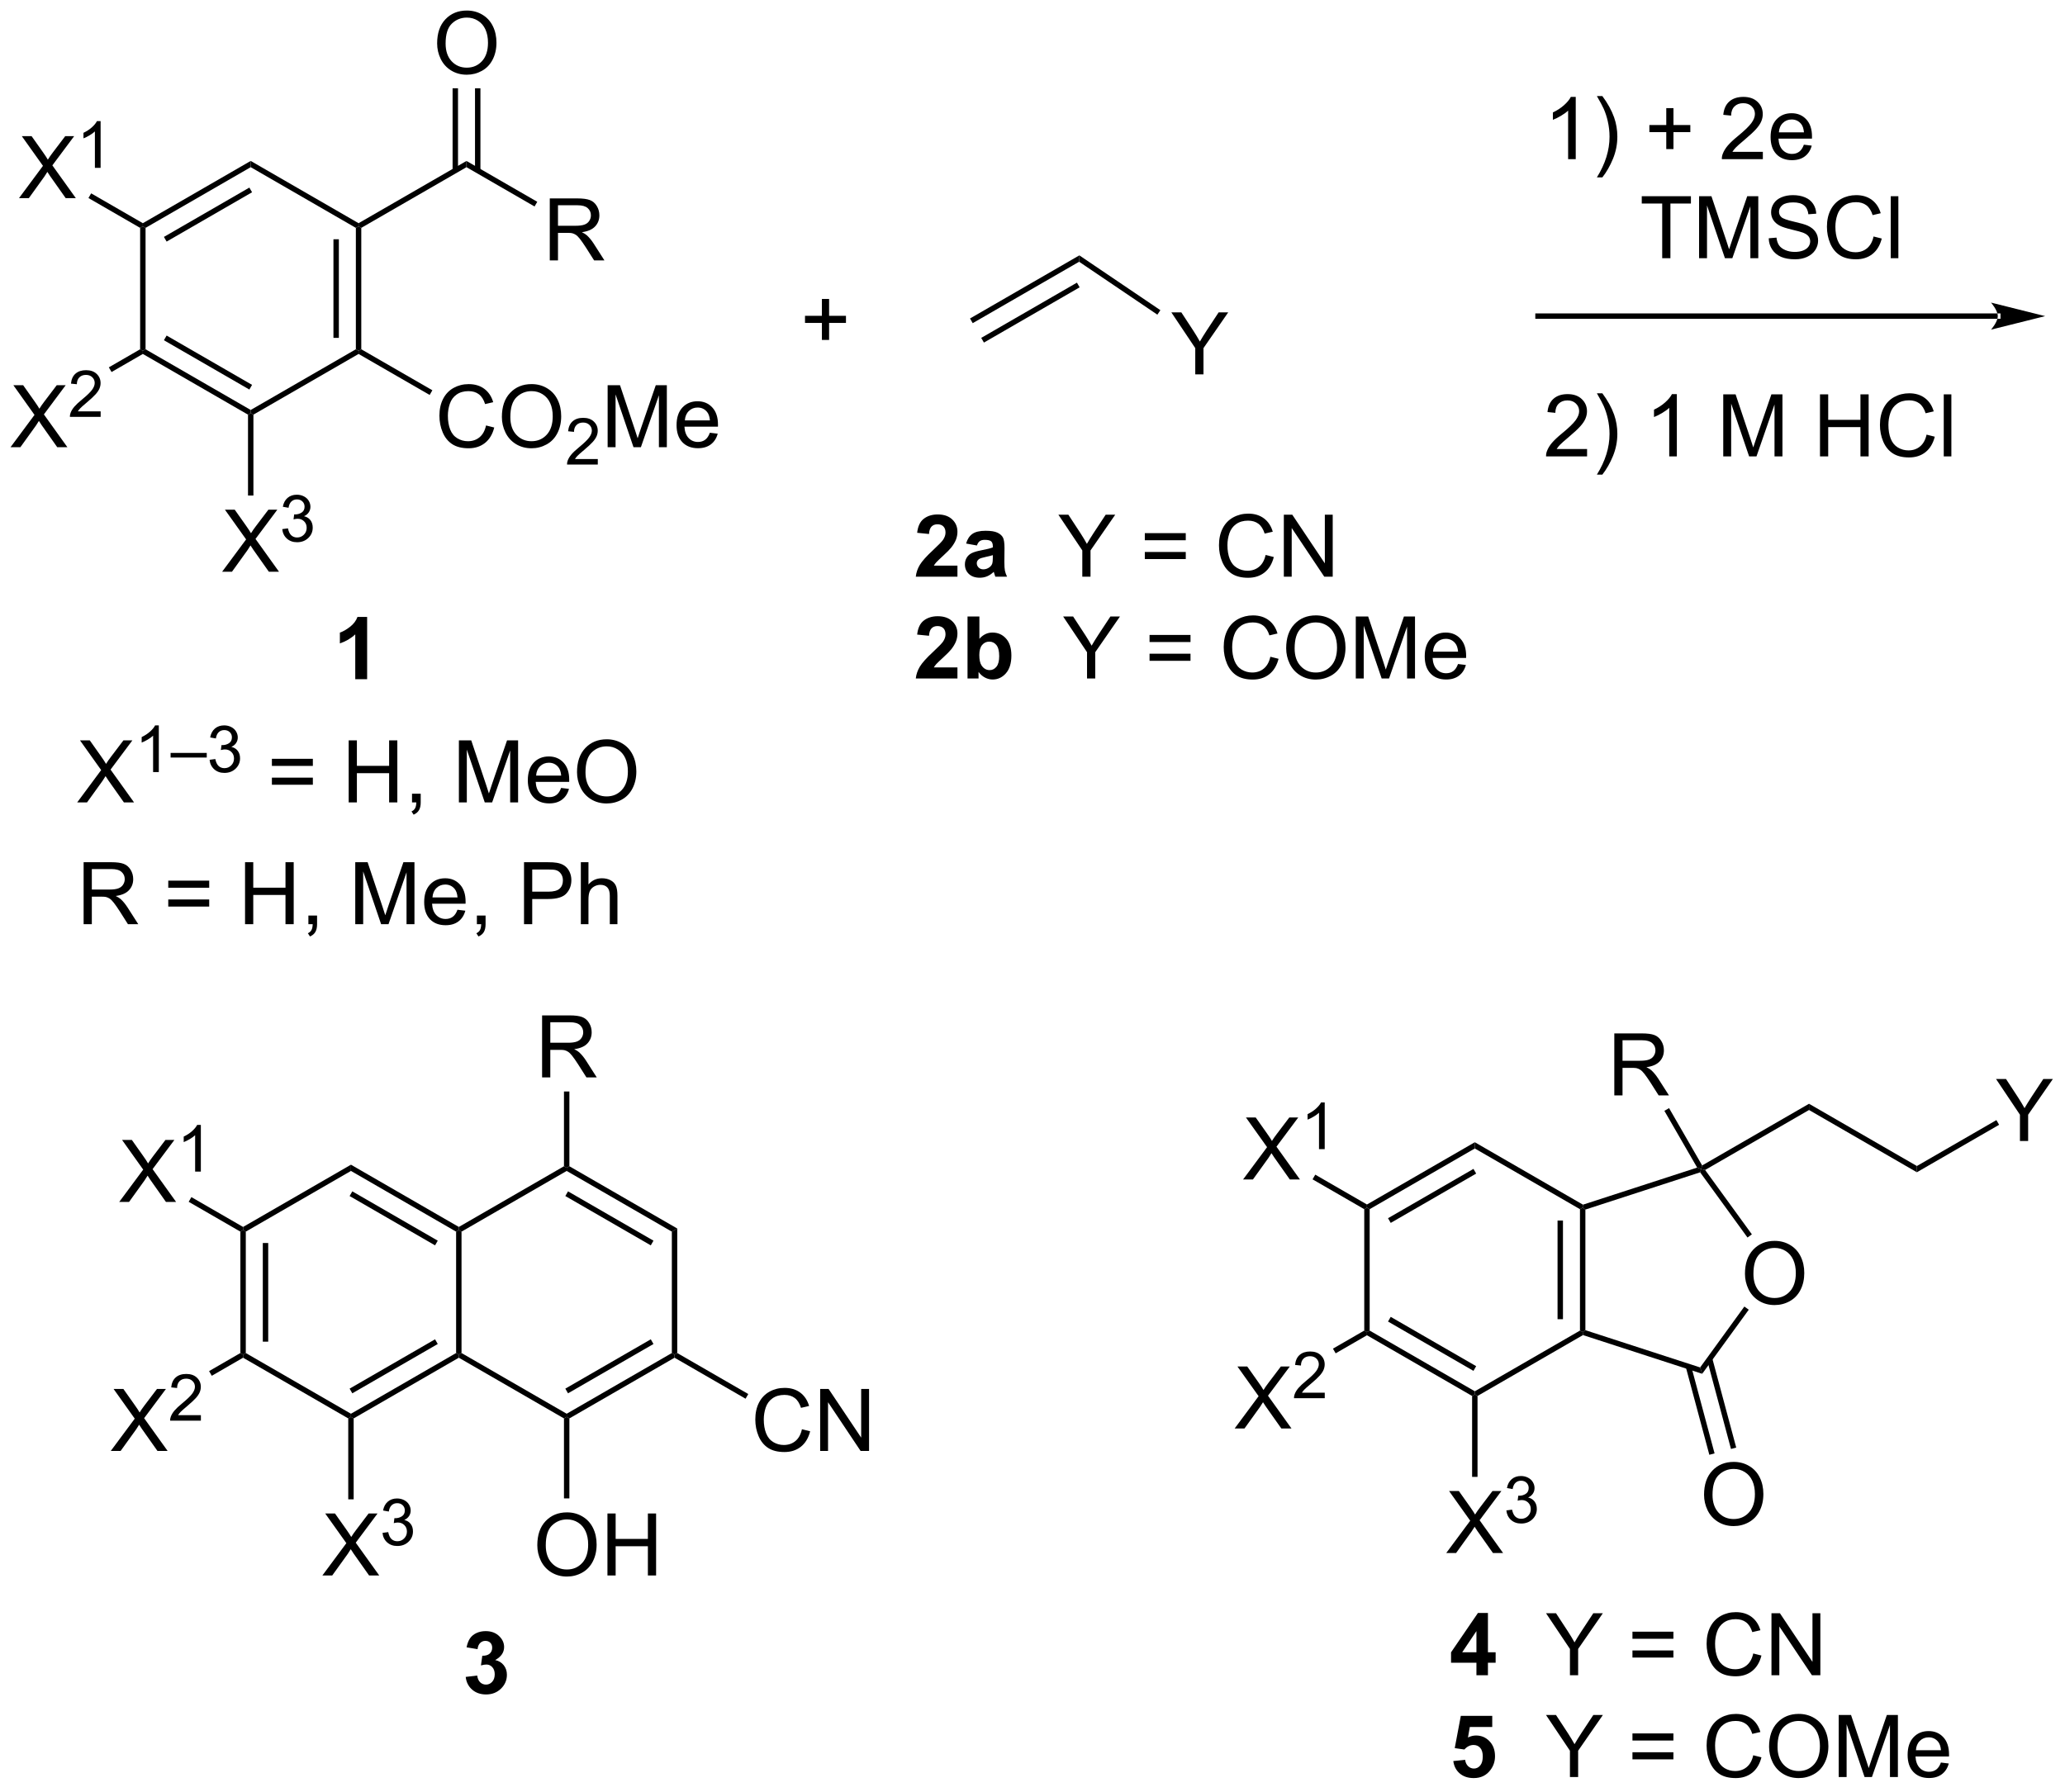 <?xml version="1.0" encoding="UTF-8"?>
<!DOCTYPE svg PUBLIC '-//W3C//DTD SVG 1.0//EN'
          'http://www.w3.org/TR/2001/REC-SVG-20010904/DTD/svg10.dtd'>
<svg stroke-dasharray="none" shape-rendering="auto" xmlns="http://www.w3.org/2000/svg" font-family="'Dialog'" text-rendering="auto" width="523" fill-opacity="1" color-interpolation="auto" color-rendering="auto" preserveAspectRatio="xMidYMid meet" font-size="12px" viewBox="0 0 523 454" fill="black" xmlns:xlink="http://www.w3.org/1999/xlink" stroke="black" image-rendering="auto" stroke-miterlimit="10" stroke-linecap="square" stroke-linejoin="miter" font-style="normal" stroke-width="1" height="454" stroke-dashoffset="0" font-weight="normal" stroke-opacity="1"
><!--Generated by the Batik Graphics2D SVG Generator--><defs id="genericDefs"
  /><g
  ><defs id="defs1"
    ><clipPath clipPathUnits="userSpaceOnUse" id="clipPath1"
      ><path d="M1.074 1.611 L197.043 1.611 L197.043 171.52 L1.074 171.52 L1.074 1.611 Z"
      /></clipPath
      ><clipPath clipPathUnits="userSpaceOnUse" id="clipPath2"
      ><path d="M-0.806 17.562 L-0.806 182.747 L189.714 182.747 L189.714 17.562 Z"
      /></clipPath
    ></defs
    ><g transform="scale(2.667,2.667) translate(-1.074,-1.611) matrix(1.029,0,0,1.029,1.903,-16.453)"
    ><path d="M42.268 33.001 L42.268 32.424 L48.777 36.182 L48.527 36.615 Z" stroke="none" clip-path="url(#clipPath2)"
    /></g
    ><g transform="matrix(2.743,0,0,2.743,2.211,-48.172)"
    ><path d="M49.957 41.613 L49.957 35.886 L52.496 35.886 Q53.262 35.886 53.66 36.04 Q54.059 36.193 54.296 36.584 Q54.535 36.975 54.535 37.449 Q54.535 38.058 54.139 38.477 Q53.746 38.894 52.921 39.006 Q53.223 39.152 53.379 39.292 Q53.71 39.597 54.007 40.053 L55.004 41.613 L54.051 41.613 L53.293 40.42 Q52.96 39.904 52.744 39.631 Q52.53 39.357 52.361 39.248 Q52.192 39.139 52.014 39.097 Q51.887 39.068 51.593 39.068 L50.715 39.068 L50.715 41.613 L49.957 41.613 ZM50.715 38.412 L52.343 38.412 Q52.864 38.412 53.155 38.305 Q53.449 38.199 53.6 37.962 Q53.754 37.725 53.754 37.449 Q53.754 37.042 53.457 36.782 Q53.163 36.519 52.528 36.519 L50.715 36.519 L50.715 38.412 Z" stroke="none" clip-path="url(#clipPath2)"
    /></g
    ><g transform="matrix(2.743,0,0,2.743,2.211,-48.172)"
    ><path d="M43.553 33.31 L43.553 25.715 L43.053 25.715 L43.053 33.31 ZM41.483 33.31 L41.483 25.715 L40.983 25.715 L40.983 33.31 Z" stroke="none" clip-path="url(#clipPath2)"
    /></g
    ><g transform="matrix(2.743,0,0,2.743,2.211,-48.172)"
    ><path d="M39.556 21.573 Q39.556 20.146 40.322 19.342 Q41.088 18.535 42.298 18.535 Q43.09 18.535 43.726 18.915 Q44.364 19.292 44.697 19.969 Q45.033 20.646 45.033 21.506 Q45.033 22.378 44.681 23.066 Q44.33 23.753 43.684 24.107 Q43.041 24.462 42.293 24.462 Q41.486 24.462 40.848 24.071 Q40.213 23.678 39.884 23.003 Q39.556 22.326 39.556 21.573 ZM40.338 21.584 Q40.338 22.62 40.892 23.217 Q41.45 23.811 42.291 23.811 Q43.145 23.811 43.697 23.209 Q44.252 22.607 44.252 21.503 Q44.252 20.803 44.015 20.282 Q43.778 19.761 43.322 19.475 Q42.869 19.186 42.301 19.186 Q41.496 19.186 40.916 19.74 Q40.338 20.292 40.338 21.584 Z" stroke="none" clip-path="url(#clipPath2)"
    /></g
    ><g transform="matrix(2.743,0,0,2.743,2.211,-48.172)"
    ><path d="M32.552 38.607 L32.302 38.463 L32.302 38.174 L42.268 32.424 L42.268 33.001 Z" stroke="none" clip-path="url(#clipPath2)"
    /></g
    ><g transform="matrix(2.743,0,0,2.743,2.211,-48.172)"
    ><path d="M32.302 50.251 L32.302 49.963 L32.552 49.818 L39.116 53.605 L38.866 54.038 Z" stroke="none" clip-path="url(#clipPath2)"
    /></g
    ><g transform="matrix(2.743,0,0,2.743,2.211,-48.172)"
    ><path d="M44.071 56.855 L44.829 57.045 Q44.592 57.98 43.972 58.472 Q43.353 58.962 42.459 58.962 Q41.532 58.962 40.952 58.584 Q40.373 58.206 40.069 57.493 Q39.767 56.777 39.767 55.956 Q39.767 55.06 40.108 54.397 Q40.452 53.73 41.082 53.383 Q41.712 53.037 42.47 53.037 Q43.329 53.037 43.915 53.475 Q44.501 53.912 44.733 54.706 L43.986 54.881 Q43.788 54.256 43.407 53.972 Q43.03 53.685 42.454 53.685 Q41.795 53.685 41.35 54.003 Q40.907 54.318 40.728 54.852 Q40.548 55.386 40.548 55.951 Q40.548 56.683 40.761 57.227 Q40.975 57.772 41.423 58.042 Q41.873 58.31 42.397 58.31 Q43.032 58.31 43.472 57.943 Q43.915 57.576 44.071 56.855 ZM45.534 56.074 Q45.534 54.647 46.299 53.842 Q47.065 53.035 48.276 53.035 Q49.068 53.035 49.703 53.415 Q50.341 53.792 50.674 54.469 Q51.01 55.147 51.01 56.006 Q51.01 56.878 50.659 57.566 Q50.307 58.253 49.661 58.607 Q49.018 58.962 48.271 58.962 Q47.463 58.962 46.825 58.571 Q46.19 58.178 45.862 57.503 Q45.534 56.826 45.534 56.074 ZM46.315 56.084 Q46.315 57.12 46.87 57.717 Q47.427 58.31 48.268 58.31 Q49.122 58.31 49.674 57.709 Q50.229 57.107 50.229 56.003 Q50.229 55.303 49.992 54.782 Q49.755 54.261 49.299 53.975 Q48.846 53.685 48.279 53.685 Q47.474 53.685 46.893 54.24 Q46.315 54.792 46.315 56.084 Z" stroke="none" clip-path="url(#clipPath2)"
    /></g
    ><g transform="matrix(2.743,0,0,2.743,2.211,-48.172)"
    ><path d="M54.39 59.955 L54.39 60.463 L51.55 60.463 Q51.544 60.271 51.612 60.095 Q51.72 59.806 51.958 59.525 Q52.198 59.244 52.65 58.875 Q53.349 58.3 53.595 57.965 Q53.841 57.629 53.841 57.33 Q53.841 57.017 53.616 56.802 Q53.394 56.586 53.032 56.586 Q52.651 56.586 52.423 56.814 Q52.194 57.043 52.193 57.447 L51.65 57.392 Q51.706 56.785 52.069 56.468 Q52.433 56.15 53.044 56.15 Q53.663 56.15 54.023 56.494 Q54.384 56.836 54.384 57.342 Q54.384 57.599 54.279 57.849 Q54.173 58.097 53.927 58.373 Q53.683 58.648 53.114 59.129 Q52.64 59.527 52.505 59.67 Q52.37 59.812 52.282 59.955 L54.39 59.955 Z" stroke="none" clip-path="url(#clipPath2)"
    /></g
    ><g transform="matrix(2.743,0,0,2.743,2.211,-48.172)"
    ><path d="M55.299 58.863 L55.299 53.136 L56.44 53.136 L57.796 57.191 Q57.984 57.756 58.07 58.037 Q58.166 57.725 58.374 57.12 L59.744 53.136 L60.765 53.136 L60.765 58.863 L60.033 58.863 L60.033 54.068 L58.369 58.863 L57.687 58.863 L56.031 53.988 L56.031 58.863 L55.299 58.863 ZM64.737 57.527 L65.463 57.615 Q65.291 58.253 64.825 58.605 Q64.362 58.956 63.64 58.956 Q62.729 58.956 62.195 58.397 Q61.663 57.834 61.663 56.824 Q61.663 55.777 62.203 55.199 Q62.742 54.62 63.601 54.62 Q64.432 54.62 64.958 55.188 Q65.487 55.753 65.487 56.779 Q65.487 56.842 65.484 56.967 L62.39 56.967 Q62.429 57.652 62.776 58.016 Q63.124 58.378 63.643 58.378 Q64.031 58.378 64.304 58.175 Q64.578 57.972 64.737 57.527 ZM62.429 56.389 L64.744 56.389 Q64.697 55.865 64.479 55.605 Q64.143 55.199 63.609 55.199 Q63.124 55.199 62.794 55.524 Q62.463 55.847 62.429 56.389 Z" stroke="none" clip-path="url(#clipPath2)"
    /></g
    ><g transform="matrix(2.743,0,0,2.743,2.211,-48.172)"
    ><path d="M32.052 49.818 L32.302 49.963 L32.302 50.251 L22.593 55.857 L22.343 55.713 L22.343 55.424 Z" stroke="none" clip-path="url(#clipPath2)"
    /></g
    ><g transform="matrix(2.743,0,0,2.743,2.211,-48.172)"
    ><path d="M32.052 38.607 L32.302 38.463 L32.552 38.607 L32.552 49.818 L32.302 49.963 L32.052 49.818 ZM29.982 39.658 L29.982 48.767 L30.482 48.767 L30.482 39.658 Z" stroke="none" clip-path="url(#clipPath2)"
    /></g
    ><g transform="matrix(2.743,0,0,2.743,2.211,-48.172)"
    ><path d="M22.343 33.001 L22.343 32.424 L32.302 38.174 L32.302 38.463 L32.052 38.607 Z" stroke="none" clip-path="url(#clipPath2)"
    /></g
    ><g transform="matrix(2.743,0,0,2.743,2.211,-48.172)"
    ><path d="M12.634 38.607 L12.384 38.463 L12.384 38.174 L22.343 32.424 L22.343 33.001 ZM14.579 39.874 L22.468 35.319 L22.218 34.886 L14.329 39.441 Z" stroke="none" clip-path="url(#clipPath2)"
    /></g
    ><g transform="matrix(2.743,0,0,2.743,2.211,-48.172)"
    ><path d="M12.634 49.818 L12.384 49.963 L12.134 49.818 L12.134 38.607 L12.384 38.463 L12.634 38.607 Z" stroke="none" clip-path="url(#clipPath2)"
    /></g
    ><g transform="matrix(2.743,0,0,2.743,2.211,-48.172)"
    ><path d="M22.343 55.424 L22.343 55.713 L22.093 55.857 L12.384 50.251 L12.384 49.963 L12.634 49.818 ZM22.468 53.106 L14.579 48.551 L14.329 48.984 L22.218 53.539 Z" stroke="none" clip-path="url(#clipPath2)"
    /></g
    ><g transform="matrix(2.743,0,0,2.743,2.211,-48.172)"
    ><path d="M75.083 48.956 L75.083 47.385 L73.523 47.385 L73.523 46.729 L75.083 46.729 L75.083 45.172 L75.747 45.172 L75.747 46.729 L77.304 46.729 L77.304 47.385 L75.747 47.385 L75.747 48.956 L75.083 48.956 Z" stroke="none" clip-path="url(#clipPath2)"
    /></g
    ><g transform="matrix(2.743,0,0,2.743,2.211,-48.172)"
    ><path d="M89.008 47.407 L88.758 46.974 L98.853 41.146 L98.832 41.736 ZM90.043 49.2 L98.88 44.098 L98.63 43.665 L89.793 48.767 Z" stroke="none" clip-path="url(#clipPath2)"
    /></g
    ><g transform="matrix(2.743,0,0,2.743,2.211,-48.172)"
    ><path d="M109.556 52.138 L109.556 49.711 L107.348 46.411 L108.27 46.411 L109.4 48.138 Q109.713 48.622 109.981 49.106 Q110.239 48.656 110.606 48.093 L111.715 46.411 L112.598 46.411 L110.314 49.711 L110.314 52.138 L109.556 52.138 Z" stroke="none" clip-path="url(#clipPath2)"
    /></g
    ><g transform="matrix(2.743,0,0,2.743,2.211,-48.172)"
    ><path d="M98.832 41.736 L98.853 41.146 L106.336 46.208 L106.056 46.622 Z" stroke="none" clip-path="url(#clipPath2)"
    /></g
    ><g transform="matrix(2.743,0,0,2.743,2.211,-48.172)"
    ><path d="M144.686 32.26 L143.983 32.26 L143.983 27.778 Q143.727 28.02 143.316 28.262 Q142.905 28.505 142.576 28.627 L142.576 27.947 Q143.165 27.669 143.605 27.276 Q144.048 26.88 144.233 26.51 L144.686 26.51 L144.686 32.26 ZM147.143 33.945 L146.638 33.945 Q147.807 32.067 147.807 30.19 Q147.807 29.455 147.638 28.731 Q147.505 28.145 147.268 27.606 Q147.114 27.255 146.638 26.434 L147.143 26.434 Q147.877 27.416 148.229 28.403 Q148.528 29.255 148.528 30.184 Q148.528 31.239 148.125 32.226 Q147.721 33.21 147.143 33.945 ZM153.045 31.333 L153.045 29.762 L151.485 29.762 L151.485 29.106 L153.045 29.106 L153.045 27.549 L153.709 27.549 L153.709 29.106 L155.267 29.106 L155.267 29.762 L153.709 29.762 L153.709 31.333 L153.045 31.333 ZM161.963 31.583 L161.963 32.26 L158.177 32.26 Q158.169 32.005 158.26 31.77 Q158.403 31.385 158.721 31.01 Q159.041 30.635 159.643 30.143 Q160.575 29.377 160.903 28.929 Q161.231 28.481 161.231 28.083 Q161.231 27.666 160.932 27.38 Q160.635 27.091 160.153 27.091 Q159.645 27.091 159.341 27.395 Q159.036 27.7 159.033 28.239 L158.31 28.166 Q158.385 27.356 158.869 26.934 Q159.354 26.51 160.169 26.51 Q160.994 26.51 161.474 26.968 Q161.955 27.424 161.955 28.098 Q161.955 28.442 161.815 28.776 Q161.674 29.106 161.346 29.473 Q161.02 29.841 160.263 30.481 Q159.63 31.012 159.45 31.203 Q159.27 31.393 159.153 31.583 L161.963 31.583 ZM165.751 30.924 L166.477 31.012 Q166.306 31.651 165.839 32.002 Q165.376 32.354 164.655 32.354 Q163.743 32.354 163.209 31.794 Q162.678 31.231 162.678 30.221 Q162.678 29.174 163.217 28.596 Q163.756 28.018 164.615 28.018 Q165.446 28.018 165.972 28.585 Q166.501 29.151 166.501 30.177 Q166.501 30.239 166.498 30.364 L163.405 30.364 Q163.444 31.049 163.79 31.413 Q164.139 31.776 164.657 31.776 Q165.045 31.776 165.319 31.572 Q165.592 31.369 165.751 30.924 ZM163.444 29.786 L165.759 29.786 Q165.712 29.262 165.493 29.002 Q165.157 28.596 164.623 28.596 Q164.139 28.596 163.808 28.921 Q163.477 29.244 163.444 29.786 Z" stroke="none" clip-path="url(#clipPath2)"
    /></g
    ><g transform="matrix(2.743,0,0,2.743,2.211,-48.172)"
    ><path d="M152.67 41.41 L152.67 36.358 L150.782 36.358 L150.782 35.683 L155.321 35.683 L155.321 36.358 L153.428 36.358 L153.428 41.41 L152.67 41.41 ZM156.075 41.41 L156.075 35.683 L157.216 35.683 L158.572 39.738 Q158.76 40.303 158.846 40.584 Q158.942 40.272 159.151 39.668 L160.52 35.683 L161.541 35.683 L161.541 41.41 L160.81 41.41 L160.81 36.616 L159.145 41.41 L158.463 41.41 L156.807 36.535 L156.807 41.41 L156.075 41.41 ZM162.505 39.569 L163.221 39.506 Q163.27 39.936 163.455 40.212 Q163.643 40.488 164.033 40.657 Q164.424 40.827 164.911 40.827 Q165.346 40.827 165.677 40.699 Q166.01 40.569 166.171 40.345 Q166.333 40.121 166.333 39.855 Q166.333 39.584 166.177 39.384 Q166.02 39.183 165.661 39.045 Q165.432 38.957 164.643 38.767 Q163.854 38.577 163.536 38.41 Q163.127 38.194 162.924 37.876 Q162.724 37.558 162.724 37.163 Q162.724 36.73 162.968 36.353 Q163.216 35.975 163.687 35.78 Q164.161 35.584 164.739 35.584 Q165.377 35.584 165.862 35.79 Q166.349 35.996 166.609 36.394 Q166.872 36.793 166.893 37.295 L166.166 37.35 Q166.106 36.808 165.768 36.532 Q165.432 36.254 164.77 36.254 Q164.083 36.254 163.768 36.506 Q163.455 36.756 163.455 37.113 Q163.455 37.42 163.677 37.621 Q163.895 37.819 164.82 38.03 Q165.744 38.238 166.088 38.394 Q166.588 38.623 166.825 38.978 Q167.065 39.332 167.065 39.793 Q167.065 40.248 166.802 40.655 Q166.541 41.058 166.049 41.285 Q165.56 41.509 164.947 41.509 Q164.169 41.509 163.643 41.282 Q163.119 41.053 162.82 40.6 Q162.52 40.144 162.505 39.569 ZM172.185 39.402 L172.942 39.592 Q172.705 40.527 172.085 41.019 Q171.466 41.509 170.572 41.509 Q169.645 41.509 169.065 41.131 Q168.487 40.754 168.182 40.04 Q167.88 39.324 167.88 38.504 Q167.88 37.608 168.221 36.944 Q168.565 36.277 169.195 35.931 Q169.825 35.584 170.583 35.584 Q171.442 35.584 172.028 36.022 Q172.614 36.459 172.846 37.254 L172.099 37.428 Q171.901 36.803 171.52 36.519 Q171.143 36.233 170.567 36.233 Q169.908 36.233 169.463 36.55 Q169.02 36.866 168.841 37.4 Q168.661 37.933 168.661 38.498 Q168.661 39.23 168.875 39.775 Q169.088 40.319 169.536 40.59 Q169.987 40.858 170.51 40.858 Q171.145 40.858 171.585 40.491 Q172.028 40.123 172.185 39.402 ZM173.772 41.41 L173.772 35.683 L174.475 35.683 L174.475 41.41 L173.772 41.41 Z" stroke="none" clip-path="url(#clipPath2)"
    /></g
    ><g transform="matrix(2.743,0,0,2.743,2.211,-48.172)"
    ><path d="M145.733 59.033 L145.733 59.71 L141.946 59.71 Q141.938 59.455 142.03 59.22 Q142.173 58.835 142.49 58.46 Q142.811 58.085 143.412 57.593 Q144.345 56.827 144.673 56.379 Q145.001 55.931 145.001 55.533 Q145.001 55.116 144.701 54.83 Q144.405 54.541 143.923 54.541 Q143.415 54.541 143.11 54.845 Q142.806 55.15 142.803 55.689 L142.079 55.616 Q142.155 54.806 142.639 54.384 Q143.123 53.96 143.938 53.96 Q144.764 53.96 145.243 54.418 Q145.725 54.874 145.725 55.548 Q145.725 55.892 145.584 56.225 Q145.444 56.556 145.115 56.923 Q144.79 57.291 144.032 57.931 Q143.399 58.462 143.22 58.653 Q143.04 58.843 142.923 59.033 L145.733 59.033 ZM147.143 61.395 L146.638 61.395 Q147.807 59.517 147.807 57.64 Q147.807 56.905 147.638 56.181 Q147.505 55.595 147.268 55.056 Q147.114 54.705 146.638 53.884 L147.143 53.884 Q147.877 54.866 148.229 55.853 Q148.528 56.705 148.528 57.634 Q148.528 58.689 148.125 59.676 Q147.721 60.66 147.143 61.395 ZM154.022 59.71 L153.319 59.71 L153.319 55.228 Q153.063 55.47 152.652 55.712 Q152.24 55.955 151.912 56.077 L151.912 55.397 Q152.501 55.119 152.941 54.725 Q153.384 54.33 153.569 53.96 L154.022 53.96 L154.022 59.71 ZM158.306 59.71 L158.306 53.983 L159.446 53.983 L160.803 58.038 Q160.99 58.603 161.076 58.884 Q161.173 58.572 161.381 57.968 L162.751 53.983 L163.772 53.983 L163.772 59.71 L163.04 59.71 L163.04 54.916 L161.376 59.71 L160.694 59.71 L159.037 54.835 L159.037 59.71 L158.306 59.71 ZM167.239 59.71 L167.239 53.983 L167.997 53.983 L167.997 56.335 L170.974 56.335 L170.974 53.983 L171.731 53.983 L171.731 59.71 L170.974 59.71 L170.974 57.009 L167.997 57.009 L167.997 59.71 L167.239 59.71 ZM177.079 57.702 L177.837 57.892 Q177.6 58.827 176.98 59.319 Q176.36 59.809 175.467 59.809 Q174.54 59.809 173.959 59.431 Q173.381 59.054 173.076 58.34 Q172.774 57.624 172.774 56.804 Q172.774 55.908 173.115 55.244 Q173.459 54.577 174.089 54.231 Q174.72 53.884 175.477 53.884 Q176.337 53.884 176.923 54.322 Q177.509 54.759 177.74 55.554 L176.993 55.728 Q176.795 55.103 176.415 54.819 Q176.037 54.533 175.462 54.533 Q174.803 54.533 174.358 54.85 Q173.915 55.166 173.735 55.7 Q173.556 56.233 173.556 56.798 Q173.556 57.53 173.769 58.075 Q173.983 58.619 174.431 58.89 Q174.881 59.158 175.405 59.158 Q176.04 59.158 176.48 58.791 Q176.923 58.423 177.079 57.702 ZM178.666 59.71 L178.666 53.983 L179.369 53.983 L179.369 59.71 L178.666 59.71 Z" stroke="none" clip-path="url(#clipPath2)"
    /></g
    ><g transform="matrix(2.743,0,0,2.743,2.211,-48.172)"
    ><path d="M183.655 47.007 L183.655 47.007 L141.203 47.007 L140.953 47.007 L140.953 46.507 L141.203 46.507 L183.655 46.507 L183.905 46.507 L183.905 47.007 ZM188.03 46.757 L183.03 45.507 C183.03 45.507 183.655 46.21 183.655 46.757 C183.655 47.304 183.03 48.007 183.03 48.007 Z" stroke="none" clip-path="url(#clipPath2)"
    /></g
    ><g transform="matrix(2.743,0,0,2.743,2.211,-48.172)"
    ><path d="M0.947 35.863 L3.161 32.878 L1.208 30.136 L2.111 30.136 L3.151 31.605 Q3.473 32.06 3.611 32.308 Q3.801 31.995 4.064 31.654 L5.216 30.136 L6.041 30.136 L4.028 32.834 L6.197 35.863 L5.26 35.863 L3.817 33.818 Q3.697 33.644 3.567 33.435 Q3.377 33.748 3.294 33.865 L1.856 35.863 L0.947 35.863 Z" stroke="none" clip-path="url(#clipPath2)"
    /></g
    ><g transform="matrix(2.743,0,0,2.743,2.211,-48.172)"
    ><path d="M8.483 33.063 L7.956 33.063 L7.956 29.701 Q7.764 29.883 7.456 30.065 Q7.147 30.246 6.901 30.338 L6.901 29.828 Q7.343 29.619 7.673 29.324 Q8.005 29.027 8.143 28.75 L8.483 28.75 L8.483 33.063 Z" stroke="none" clip-path="url(#clipPath2)"
    /></g
    ><g transform="matrix(2.743,0,0,2.743,2.211,-48.172)"
    ><path d="M12.384 38.174 L12.384 38.463 L12.134 38.607 L7.361 35.851 L7.611 35.418 Z" stroke="none" clip-path="url(#clipPath2)"
    /></g
    ><g transform="matrix(2.743,0,0,2.743,2.211,-48.172)"
    ><path d="M0.166 58.863 L2.38 55.878 L0.427 53.136 L1.33 53.136 L2.369 54.605 Q2.692 55.06 2.83 55.308 Q3.02 54.995 3.283 54.654 L4.434 53.136 L5.26 53.136 L3.247 55.834 L5.416 58.863 L4.479 58.863 L3.036 56.818 Q2.916 56.644 2.786 56.435 Q2.596 56.748 2.513 56.865 L1.075 58.863 L0.166 58.863 Z" stroke="none" clip-path="url(#clipPath2)"
    /></g
    ><g transform="matrix(2.743,0,0,2.743,2.211,-48.172)"
    ><path d="M8.487 55.555 L8.487 56.063 L5.647 56.063 Q5.641 55.871 5.71 55.695 Q5.817 55.406 6.055 55.125 Q6.296 54.844 6.747 54.475 Q7.446 53.901 7.692 53.565 Q7.938 53.229 7.938 52.93 Q7.938 52.617 7.714 52.402 Q7.491 52.186 7.13 52.186 Q6.749 52.186 6.52 52.414 Q6.292 52.643 6.29 53.047 L5.747 52.992 Q5.803 52.385 6.167 52.069 Q6.53 51.75 7.141 51.75 Q7.761 51.75 8.12 52.094 Q8.481 52.436 8.481 52.941 Q8.481 53.199 8.376 53.449 Q8.27 53.697 8.024 53.973 Q7.78 54.248 7.212 54.729 Q6.737 55.127 6.602 55.27 Q6.468 55.412 6.38 55.555 L8.487 55.555 Z" stroke="none" clip-path="url(#clipPath2)"
    /></g
    ><g transform="matrix(2.743,0,0,2.743,2.211,-48.172)"
    ><path d="M12.134 49.818 L12.384 49.963 L12.384 50.251 L9.494 51.92 L9.244 51.487 Z" stroke="none" clip-path="url(#clipPath2)"
    /></g
    ><g transform="matrix(2.743,0,0,2.743,2.211,-48.172)"
    ><path d="M19.704 70.363 L21.918 67.378 L19.965 64.636 L20.869 64.636 L21.908 66.105 Q22.23 66.561 22.369 66.808 Q22.559 66.495 22.822 66.154 L23.973 64.636 L24.798 64.636 L22.785 67.334 L24.954 70.363 L24.017 70.363 L22.574 68.318 Q22.454 68.144 22.324 67.936 Q22.134 68.248 22.051 68.365 L20.613 70.363 L19.704 70.363 Z" stroke="none" clip-path="url(#clipPath2)"
    /></g
    ><g transform="matrix(2.743,0,0,2.743,2.211,-48.172)"
    ><path d="M25.256 66.428 L25.783 66.358 Q25.875 66.807 26.092 67.004 Q26.311 67.201 26.625 67.201 Q26.996 67.201 27.252 66.944 Q27.51 66.686 27.51 66.305 Q27.51 65.942 27.271 65.707 Q27.035 65.471 26.668 65.471 Q26.52 65.471 26.297 65.529 L26.355 65.067 Q26.408 65.072 26.439 65.072 Q26.777 65.072 27.047 64.897 Q27.316 64.721 27.316 64.354 Q27.316 64.065 27.119 63.875 Q26.924 63.684 26.613 63.684 Q26.305 63.684 26.1 63.877 Q25.895 64.07 25.836 64.457 L25.309 64.363 Q25.406 63.832 25.748 63.541 Q26.092 63.25 26.602 63.25 Q26.953 63.25 27.248 63.401 Q27.545 63.551 27.701 63.813 Q27.857 64.072 27.857 64.365 Q27.857 64.645 27.707 64.873 Q27.559 65.102 27.266 65.236 Q27.646 65.324 27.857 65.602 Q28.068 65.877 28.068 66.293 Q28.068 66.856 27.658 67.248 Q27.248 67.639 26.621 67.639 Q26.057 67.639 25.682 67.303 Q25.309 66.965 25.256 66.428 Z" stroke="none" clip-path="url(#clipPath2)"
    /></g
    ><g transform="matrix(2.743,0,0,2.743,2.211,-48.172)"
    ><path d="M22.093 55.857 L22.343 55.713 L22.593 55.857 L22.593 63.328 L22.093 63.328 Z" stroke="none" clip-path="url(#clipPath2)"
    /></g
    ><g transform="matrix(2.743,0,0,2.743,2.211,-48.172)"
    ><path d="M21.389 131.309 L21.639 131.164 L21.889 131.309 L21.889 142.52 L21.639 142.664 L21.389 142.52 ZM23.459 132.359 L23.459 141.469 L23.959 141.469 L23.959 132.359 Z" stroke="none" clip-path="url(#clipPath2)"
    /></g
    ><g transform="matrix(2.743,0,0,2.743,2.211,-48.172)"
    ><path d="M21.639 142.953 L21.639 142.664 L21.889 142.52 L31.599 148.126 L31.599 148.414 L31.349 148.559 Z" stroke="none" clip-path="url(#clipPath2)"
    /></g
    ><g transform="matrix(2.743,0,0,2.743,2.211,-48.172)"
    ><path d="M31.849 148.559 L31.599 148.414 L31.599 148.126 L41.308 142.52 L41.558 142.664 L41.558 142.953 ZM31.724 146.241 L39.613 141.686 L39.363 141.253 L31.474 145.808 Z" stroke="none" clip-path="url(#clipPath2)"
    /></g
    ><g transform="matrix(2.743,0,0,2.743,2.211,-48.172)"
    ><path d="M41.808 142.52 L41.558 142.664 L41.308 142.52 L41.308 131.309 L41.558 131.164 L41.808 131.309 Z" stroke="none" clip-path="url(#clipPath2)"
    /></g
    ><g transform="matrix(2.743,0,0,2.743,2.211,-48.172)"
    ><path d="M41.558 130.876 L41.558 131.164 L41.308 131.309 L31.599 125.703 L31.599 125.126 ZM39.613 132.143 L31.724 127.588 L31.474 128.021 L39.363 132.576 Z" stroke="none" clip-path="url(#clipPath2)"
    /></g
    ><g transform="matrix(2.743,0,0,2.743,2.211,-48.172)"
    ><path d="M31.599 125.126 L31.599 125.703 L21.889 131.309 L21.639 131.164 L21.639 130.876 Z" stroke="none" clip-path="url(#clipPath2)"
    /></g
    ><g transform="matrix(2.743,0,0,2.743,2.211,-48.172)"
    ><path d="M41.808 131.309 L41.558 131.164 L41.558 130.876 L51.267 125.27 L51.517 125.414 L51.517 125.703 Z" stroke="none" clip-path="url(#clipPath2)"
    /></g
    ><g transform="matrix(2.743,0,0,2.743,2.211,-48.172)"
    ><path d="M51.517 125.703 L51.517 125.414 L51.767 125.27 L61.727 131.02 L61.227 131.309 ZM51.392 128.021 L59.282 132.576 L59.532 132.143 L51.642 127.588 Z" stroke="none" clip-path="url(#clipPath2)"
    /></g
    ><g transform="matrix(2.743,0,0,2.743,2.211,-48.172)"
    ><path d="M61.227 131.309 L61.727 131.02 L61.727 142.52 L61.477 142.664 L61.227 142.52 Z" stroke="none" clip-path="url(#clipPath2)"
    /></g
    ><g transform="matrix(2.743,0,0,2.743,2.211,-48.172)"
    ><path d="M41.558 142.953 L41.558 142.664 L41.808 142.52 L51.517 148.126 L51.517 148.414 L51.267 148.559 Z" stroke="none" clip-path="url(#clipPath2)"
    /></g
    ><g transform="matrix(2.743,0,0,2.743,2.211,-48.172)"
    ><path d="M61.227 142.52 L61.477 142.664 L61.477 142.953 L51.767 148.559 L51.517 148.414 L51.517 148.126 ZM59.282 141.253 L51.392 145.808 L51.642 146.241 L59.532 141.686 Z" stroke="none" clip-path="url(#clipPath2)"
    /></g
    ><g transform="matrix(2.743,0,0,2.743,2.211,-48.172)"
    ><path d="M48.805 160.275 Q48.805 158.848 49.571 158.044 Q50.337 157.236 51.547 157.236 Q52.339 157.236 52.974 157.617 Q53.612 157.994 53.946 158.671 Q54.282 159.348 54.282 160.208 Q54.282 161.08 53.93 161.768 Q53.579 162.455 52.933 162.809 Q52.29 163.163 51.542 163.163 Q50.735 163.163 50.097 162.773 Q49.462 162.38 49.133 161.705 Q48.805 161.028 48.805 160.275 ZM49.587 160.286 Q49.587 161.322 50.141 161.919 Q50.698 162.512 51.54 162.512 Q52.394 162.512 52.946 161.911 Q53.501 161.309 53.501 160.205 Q53.501 159.505 53.264 158.984 Q53.027 158.463 52.571 158.176 Q52.118 157.887 51.55 157.887 Q50.745 157.887 50.165 158.442 Q49.587 158.994 49.587 160.286 ZM55.281 163.064 L55.281 157.338 L56.038 157.338 L56.038 159.689 L59.015 159.689 L59.015 157.338 L59.773 157.338 L59.773 163.064 L59.015 163.064 L59.015 160.364 L56.038 160.364 L56.038 163.064 L55.281 163.064 Z" stroke="none" clip-path="url(#clipPath2)"
    /></g
    ><g transform="matrix(2.743,0,0,2.743,2.211,-48.172)"
    ><path d="M51.267 148.559 L51.517 148.414 L51.767 148.559 L51.767 155.944 L51.267 155.944 Z" stroke="none" clip-path="url(#clipPath2)"
    /></g
    ><g transform="matrix(2.743,0,0,2.743,2.211,-48.172)"
    ><path d="M10.203 128.564 L12.416 125.58 L10.463 122.838 L11.367 122.838 L12.406 124.307 Q12.729 124.762 12.867 125.01 Q13.057 124.697 13.32 124.356 L14.471 122.838 L15.296 122.838 L13.283 125.536 L15.453 128.564 L14.515 128.564 L13.072 126.52 Q12.953 126.346 12.822 126.137 Q12.632 126.45 12.549 126.567 L11.111 128.564 L10.203 128.564 Z" stroke="none" clip-path="url(#clipPath2)"
    /></g
    ><g transform="matrix(2.743,0,0,2.743,2.211,-48.172)"
    ><path d="M17.738 125.764 L17.211 125.764 L17.211 122.403 Q17.02 122.585 16.711 122.766 Q16.402 122.948 16.156 123.04 L16.156 122.53 Q16.598 122.321 16.928 122.026 Q17.26 121.729 17.398 121.452 L17.738 121.452 L17.738 125.764 Z" stroke="none" clip-path="url(#clipPath2)"
    /></g
    ><g transform="matrix(2.743,0,0,2.743,2.211,-48.172)"
    ><path d="M21.639 130.876 L21.639 131.164 L21.389 131.309 L16.616 128.553 L16.866 128.12 Z" stroke="none" clip-path="url(#clipPath2)"
    /></g
    ><g transform="matrix(2.743,0,0,2.743,2.211,-48.172)"
    ><path d="M9.421 151.564 L11.635 148.58 L9.682 145.838 L10.585 145.838 L11.624 147.307 Q11.947 147.762 12.085 148.01 Q12.275 147.697 12.538 147.356 L13.689 145.838 L14.515 145.838 L12.502 148.536 L14.671 151.564 L13.734 151.564 L12.291 149.52 Q12.171 149.346 12.041 149.137 Q11.851 149.45 11.768 149.567 L10.33 151.564 L9.421 151.564 Z" stroke="none" clip-path="url(#clipPath2)"
    /></g
    ><g transform="matrix(2.743,0,0,2.743,2.211,-48.172)"
    ><path d="M17.742 148.257 L17.742 148.764 L14.902 148.764 Q14.896 148.573 14.965 148.397 Q15.072 148.108 15.31 147.827 Q15.551 147.546 16.002 147.177 Q16.701 146.602 16.947 146.266 Q17.193 145.93 17.193 145.632 Q17.193 145.319 16.969 145.104 Q16.746 144.887 16.385 144.887 Q16.004 144.887 15.775 145.116 Q15.547 145.345 15.545 145.749 L15.002 145.694 Q15.059 145.087 15.422 144.77 Q15.785 144.452 16.396 144.452 Q17.016 144.452 17.375 144.796 Q17.736 145.137 17.736 145.643 Q17.736 145.901 17.631 146.151 Q17.525 146.399 17.279 146.675 Q17.035 146.95 16.467 147.43 Q15.992 147.829 15.857 147.971 Q15.723 148.114 15.635 148.257 L17.742 148.257 Z" stroke="none" clip-path="url(#clipPath2)"
    /></g
    ><g transform="matrix(2.743,0,0,2.743,2.211,-48.172)"
    ><path d="M21.389 142.52 L21.639 142.664 L21.639 142.953 L18.749 144.622 L18.499 144.189 Z" stroke="none" clip-path="url(#clipPath2)"
    /></g
    ><g transform="matrix(2.743,0,0,2.743,2.211,-48.172)"
    ><path d="M28.96 163.064 L31.174 160.08 L29.221 157.338 L30.124 157.338 L31.163 158.807 Q31.486 159.262 31.624 159.51 Q31.814 159.197 32.077 158.856 L33.228 157.338 L34.054 157.338 L32.041 160.036 L34.21 163.064 L33.273 163.064 L31.83 161.02 Q31.71 160.846 31.58 160.637 Q31.39 160.95 31.306 161.067 L29.869 163.064 L28.96 163.064 Z" stroke="none" clip-path="url(#clipPath2)"
    /></g
    ><g transform="matrix(2.743,0,0,2.743,2.211,-48.172)"
    ><path d="M34.512 159.13 L35.039 159.059 Q35.131 159.508 35.347 159.706 Q35.566 159.903 35.881 159.903 Q36.252 159.903 36.508 159.645 Q36.766 159.387 36.766 159.007 Q36.766 158.643 36.527 158.409 Q36.291 158.173 35.924 158.173 Q35.775 158.173 35.553 158.231 L35.611 157.768 Q35.664 157.774 35.695 157.774 Q36.033 157.774 36.303 157.598 Q36.572 157.423 36.572 157.055 Q36.572 156.766 36.375 156.577 Q36.179 156.386 35.869 156.386 Q35.56 156.386 35.355 156.579 Q35.15 156.772 35.092 157.159 L34.564 157.065 Q34.662 156.534 35.004 156.243 Q35.347 155.952 35.857 155.952 Q36.209 155.952 36.504 156.102 Q36.801 156.253 36.957 156.514 Q37.113 156.774 37.113 157.067 Q37.113 157.346 36.963 157.575 Q36.814 157.804 36.521 157.938 Q36.902 158.026 37.113 158.304 Q37.324 158.579 37.324 158.995 Q37.324 159.557 36.914 159.95 Q36.504 160.341 35.877 160.341 Q35.312 160.341 34.937 160.005 Q34.564 159.667 34.512 159.13 Z" stroke="none" clip-path="url(#clipPath2)"
    /></g
    ><g transform="matrix(2.743,0,0,2.743,2.211,-48.172)"
    ><path d="M31.349 148.559 L31.599 148.414 L31.849 148.559 L31.849 156.03 L31.349 156.03 Z" stroke="none" clip-path="url(#clipPath2)"
    /></g
    ><g transform="matrix(2.743,0,0,2.743,2.211,-48.172)"
    ><path d="M73.239 149.557 L73.997 149.747 Q73.76 150.682 73.14 151.174 Q72.52 151.663 71.627 151.663 Q70.7 151.663 70.119 151.286 Q69.541 150.908 69.236 150.195 Q68.934 149.478 68.934 148.658 Q68.934 147.762 69.275 147.098 Q69.619 146.432 70.249 146.085 Q70.879 145.739 71.637 145.739 Q72.497 145.739 73.083 146.176 Q73.669 146.614 73.9 147.408 L73.153 147.583 Q72.955 146.958 72.575 146.674 Q72.197 146.387 71.622 146.387 Q70.963 146.387 70.518 146.705 Q70.075 147.02 69.895 147.554 Q69.716 148.088 69.716 148.653 Q69.716 149.385 69.929 149.929 Q70.143 150.473 70.591 150.744 Q71.041 151.012 71.564 151.012 Q72.2 151.012 72.64 150.645 Q73.083 150.278 73.239 149.557 ZM74.922 151.564 L74.922 145.838 L75.701 145.838 L78.709 150.333 L78.709 145.838 L79.436 145.838 L79.436 151.564 L78.657 151.564 L75.649 147.064 L75.649 151.564 L74.922 151.564 Z" stroke="none" clip-path="url(#clipPath2)"
    /></g
    ><g transform="matrix(2.743,0,0,2.743,2.211,-48.172)"
    ><path d="M61.477 142.953 L61.477 142.664 L61.727 142.52 L68.284 146.306 L68.034 146.739 Z" stroke="none" clip-path="url(#clipPath2)"
    /></g
    ><g transform="matrix(2.743,0,0,2.743,2.211,-48.172)"
    ><path d="M49.247 117.064 L49.247 111.338 L51.786 111.338 Q52.552 111.338 52.95 111.492 Q53.349 111.645 53.586 112.036 Q53.825 112.426 53.825 112.9 Q53.825 113.51 53.43 113.929 Q53.036 114.346 52.211 114.458 Q52.513 114.603 52.669 114.744 Q53 115.049 53.297 115.504 L54.294 117.064 L53.341 117.064 L52.583 115.872 Q52.25 115.356 52.034 115.083 Q51.82 114.809 51.651 114.7 Q51.482 114.59 51.305 114.549 Q51.177 114.52 50.883 114.52 L50.005 114.52 L50.005 117.064 L49.247 117.064 ZM50.005 113.864 L51.633 113.864 Q52.154 113.864 52.445 113.757 Q52.74 113.65 52.891 113.413 Q53.044 113.176 53.044 112.9 Q53.044 112.494 52.747 112.234 Q52.453 111.971 51.818 111.971 L50.005 111.971 L50.005 113.864 Z" stroke="none" clip-path="url(#clipPath2)"
    /></g
    ><g transform="matrix(2.743,0,0,2.743,2.211,-48.172)"
    ><path d="M51.767 125.27 L51.517 125.414 L51.267 125.27 L51.267 118.364 L51.767 118.364 Z" stroke="none" clip-path="url(#clipPath2)"
    /></g
    ><g transform="matrix(2.743,0,0,2.743,2.211,-48.172)"
    ><path d="M6.321 91.667 L8.535 88.682 L6.582 85.94 L7.485 85.94 L8.524 87.409 Q8.847 87.865 8.985 88.112 Q9.175 87.799 9.438 87.458 L10.589 85.94 L11.415 85.94 L9.402 88.638 L11.571 91.667 L10.634 91.667 L9.191 89.622 Q9.071 89.448 8.941 89.24 Q8.751 89.552 8.668 89.669 L7.23 91.667 L6.321 91.667 Z" stroke="none" clip-path="url(#clipPath2)"
    /></g
    ><g transform="matrix(2.743,0,0,2.743,2.211,-48.172)"
    ><path d="M13.857 88.867 L13.33 88.867 L13.33 85.505 Q13.138 85.687 12.83 85.869 Q12.521 86.05 12.275 86.142 L12.275 85.632 Q12.716 85.423 13.046 85.128 Q13.378 84.832 13.517 84.554 L13.857 84.554 L13.857 88.867 ZM14.946 87.525 L14.946 87.099 L18.284 87.099 L18.284 87.525 L14.946 87.525 ZM18.546 87.732 L19.074 87.662 Q19.166 88.111 19.382 88.308 Q19.601 88.505 19.916 88.505 Q20.287 88.505 20.543 88.248 Q20.8 87.99 20.8 87.609 Q20.8 87.246 20.562 87.011 Q20.326 86.775 19.959 86.775 Q19.81 86.775 19.587 86.834 L19.646 86.371 Q19.699 86.376 19.73 86.376 Q20.068 86.376 20.337 86.201 Q20.607 86.025 20.607 85.658 Q20.607 85.369 20.41 85.179 Q20.214 84.988 19.904 84.988 Q19.595 84.988 19.39 85.181 Q19.185 85.374 19.127 85.761 L18.599 85.668 Q18.697 85.136 19.039 84.845 Q19.382 84.554 19.892 84.554 Q20.244 84.554 20.539 84.705 Q20.835 84.855 20.992 85.117 Q21.148 85.376 21.148 85.669 Q21.148 85.949 20.998 86.177 Q20.849 86.406 20.556 86.54 Q20.937 86.628 21.148 86.906 Q21.359 87.181 21.359 87.597 Q21.359 88.16 20.949 88.552 Q20.539 88.943 19.912 88.943 Q19.347 88.943 18.972 88.607 Q18.599 88.269 18.546 87.732 Z" stroke="none" clip-path="url(#clipPath2)"
    /></g
    ><g transform="matrix(2.743,0,0,2.743,2.211,-48.172)"
    ><path d="M28.081 88.299 L24.299 88.299 L24.299 87.643 L28.081 87.643 L28.081 88.299 ZM28.081 90.037 L24.299 90.037 L24.299 89.38 L28.081 89.38 L28.081 90.037 ZM31.389 91.667 L31.389 85.94 L32.147 85.94 L32.147 88.292 L35.123 88.292 L35.123 85.94 L35.881 85.94 L35.881 91.667 L35.123 91.667 L35.123 88.966 L32.147 88.966 L32.147 91.667 L31.389 91.667 ZM37.237 91.667 L37.237 90.865 L38.039 90.865 L38.039 91.667 Q38.039 92.109 37.883 92.38 Q37.726 92.651 37.385 92.799 L37.19 92.5 Q37.414 92.401 37.518 92.211 Q37.625 92.023 37.635 91.667 L37.237 91.667 ZM41.565 91.667 L41.565 85.94 L42.706 85.94 L44.062 89.995 Q44.25 90.56 44.336 90.841 Q44.432 90.529 44.64 89.924 L46.01 85.94 L47.031 85.94 L47.031 91.667 L46.299 91.667 L46.299 86.872 L44.635 91.667 L43.953 91.667 L42.297 86.792 L42.297 91.667 L41.565 91.667 ZM51.002 90.331 L51.729 90.419 Q51.557 91.057 51.091 91.409 Q50.627 91.76 49.906 91.76 Q48.995 91.76 48.461 91.201 Q47.929 90.638 47.929 89.628 Q47.929 88.581 48.468 88.003 Q49.008 87.424 49.867 87.424 Q50.698 87.424 51.224 87.992 Q51.752 88.557 51.752 89.583 Q51.752 89.646 51.75 89.771 L48.656 89.771 Q48.695 90.456 49.041 90.82 Q49.39 91.182 49.909 91.182 Q50.297 91.182 50.57 90.979 Q50.843 90.776 51.002 90.331 ZM48.695 89.193 L51.01 89.193 Q50.963 88.669 50.745 88.409 Q50.409 88.003 49.875 88.003 Q49.39 88.003 49.06 88.328 Q48.729 88.651 48.695 89.193 ZM52.472 88.878 Q52.472 87.451 53.238 86.646 Q54.004 85.839 55.215 85.839 Q56.006 85.839 56.642 86.219 Q57.28 86.596 57.613 87.273 Q57.949 87.951 57.949 88.81 Q57.949 89.682 57.597 90.37 Q57.246 91.057 56.6 91.412 Q55.957 91.766 55.209 91.766 Q54.402 91.766 53.764 91.375 Q53.129 90.982 52.801 90.307 Q52.472 89.63 52.472 88.878 ZM53.254 88.888 Q53.254 89.924 53.808 90.521 Q54.366 91.115 55.207 91.115 Q56.061 91.115 56.613 90.513 Q57.168 89.912 57.168 88.807 Q57.168 88.107 56.931 87.586 Q56.694 87.065 56.238 86.779 Q55.785 86.49 55.217 86.49 Q54.413 86.49 53.832 87.044 Q53.254 87.596 53.254 88.888 Z" stroke="none" clip-path="url(#clipPath2)"
    /></g
    ><g transform="matrix(2.743,0,0,2.743,2.211,-48.172)"
    ><path d="M6.915 102.917 L6.915 97.19 L9.454 97.19 Q10.22 97.19 10.618 97.344 Q11.017 97.497 11.254 97.888 Q11.493 98.279 11.493 98.753 Q11.493 99.362 11.097 99.781 Q10.704 100.198 9.879 100.31 Q10.181 100.456 10.337 100.596 Q10.668 100.901 10.964 101.357 L11.962 102.917 L11.009 102.917 L10.251 101.724 Q9.918 101.208 9.701 100.935 Q9.488 100.662 9.319 100.552 Q9.149 100.443 8.972 100.401 Q8.845 100.372 8.55 100.372 L7.673 100.372 L7.673 102.917 L6.915 102.917 ZM7.673 99.716 L9.3 99.716 Q9.821 99.716 10.113 99.609 Q10.407 99.503 10.558 99.266 Q10.712 99.029 10.712 98.753 Q10.712 98.346 10.415 98.086 Q10.121 97.823 9.485 97.823 L7.673 97.823 L7.673 99.716 ZM18.511 99.549 L14.73 99.549 L14.73 98.893 L18.511 98.893 L18.511 99.549 ZM18.511 101.287 L14.73 101.287 L14.73 100.63 L18.511 100.63 L18.511 101.287 ZM21.82 102.917 L21.82 97.19 L22.578 97.19 L22.578 99.542 L25.554 99.542 L25.554 97.19 L26.312 97.19 L26.312 102.917 L25.554 102.917 L25.554 100.216 L22.578 100.216 L22.578 102.917 L21.82 102.917 ZM27.668 102.917 L27.668 102.115 L28.47 102.115 L28.47 102.917 Q28.47 103.359 28.313 103.63 Q28.157 103.901 27.816 104.049 L27.621 103.75 Q27.845 103.651 27.949 103.461 Q28.055 103.273 28.066 102.917 L27.668 102.917 ZM31.996 102.917 L31.996 97.19 L33.136 97.19 L34.493 101.245 Q34.681 101.81 34.767 102.091 Q34.863 101.779 35.071 101.174 L36.441 97.19 L37.462 97.19 L37.462 102.917 L36.73 102.917 L36.73 98.122 L35.066 102.917 L34.384 102.917 L32.727 98.042 L32.727 102.917 L31.996 102.917 ZM41.433 101.581 L42.16 101.669 Q41.988 102.307 41.522 102.659 Q41.058 103.01 40.337 103.01 Q39.425 103.01 38.892 102.451 Q38.36 101.888 38.36 100.878 Q38.36 99.831 38.899 99.253 Q39.438 98.674 40.298 98.674 Q41.128 98.674 41.654 99.242 Q42.183 99.807 42.183 100.833 Q42.183 100.896 42.181 101.021 L39.087 101.021 Q39.126 101.706 39.472 102.07 Q39.821 102.432 40.339 102.432 Q40.727 102.432 41.001 102.229 Q41.274 102.026 41.433 101.581 ZM39.126 100.443 L41.441 100.443 Q41.394 99.919 41.175 99.659 Q40.839 99.253 40.306 99.253 Q39.821 99.253 39.49 99.578 Q39.16 99.901 39.126 100.443 ZM43.226 102.917 L43.226 102.115 L44.028 102.115 L44.028 102.917 Q44.028 103.359 43.872 103.63 Q43.716 103.901 43.374 104.049 L43.179 103.75 Q43.403 103.651 43.507 103.461 Q43.614 103.273 43.624 102.917 L43.226 102.917 ZM47.578 102.917 L47.578 97.19 L49.739 97.19 Q50.309 97.19 50.609 97.245 Q51.031 97.315 51.315 97.513 Q51.601 97.708 51.776 98.065 Q51.95 98.419 51.95 98.846 Q51.95 99.576 51.484 100.083 Q51.02 100.589 49.804 100.589 L48.336 100.589 L48.336 102.917 L47.578 102.917 ZM48.336 99.912 L49.817 99.912 Q50.552 99.912 50.859 99.638 Q51.169 99.365 51.169 98.87 Q51.169 98.51 50.986 98.255 Q50.804 97.997 50.507 97.917 Q50.317 97.865 49.802 97.865 L48.336 97.865 L48.336 99.912 ZM52.825 102.917 L52.825 97.19 L53.528 97.19 L53.528 99.245 Q54.02 98.674 54.77 98.674 Q55.231 98.674 55.57 98.857 Q55.911 99.037 56.057 99.357 Q56.203 99.677 56.203 100.287 L56.203 102.917 L55.499 102.917 L55.499 100.287 Q55.499 99.76 55.27 99.521 Q55.044 99.279 54.624 99.279 Q54.312 99.279 54.036 99.443 Q53.763 99.604 53.645 99.883 Q53.528 100.159 53.528 100.646 L53.528 102.917 L52.825 102.917 Z" stroke="none" clip-path="url(#clipPath2)"
    /></g
    ><g transform="matrix(2.743,0,0,2.743,2.211,-48.172)"
    ><path d="M135.368 146.052 L135.368 146.34 L135.118 146.485 L125.409 140.879 L125.409 140.59 L125.659 140.446 ZM135.493 143.734 L127.604 139.179 L127.354 139.612 L135.243 144.167 Z" stroke="none" clip-path="url(#clipPath2)"
    /></g
    ><g transform="matrix(2.743,0,0,2.743,2.211,-48.172)"
    ><path d="M125.659 140.446 L125.409 140.59 L125.159 140.446 L125.159 129.235 L125.409 129.09 L125.659 129.235 Z" stroke="none" clip-path="url(#clipPath2)"
    /></g
    ><g transform="matrix(2.743,0,0,2.743,2.211,-48.172)"
    ><path d="M125.659 129.235 L125.409 129.09 L125.409 128.802 L135.368 123.052 L135.368 123.629 ZM127.604 130.502 L135.493 125.947 L135.243 125.514 L127.354 130.069 Z" stroke="none" clip-path="url(#clipPath2)"
    /></g
    ><g transform="matrix(2.743,0,0,2.743,2.211,-48.172)"
    ><path d="M135.368 123.629 L135.368 123.052 L145.355 128.818 L145.327 129.09 L145.077 129.235 Z" stroke="none" clip-path="url(#clipPath2)"
    /></g
    ><g transform="matrix(2.743,0,0,2.743,2.211,-48.172)"
    ><path d="M145.077 129.235 L145.327 129.09 L145.577 129.272 L145.577 140.409 L145.327 140.59 L145.077 140.446 ZM143.007 130.286 L143.007 139.395 L143.507 139.395 L143.507 130.286 Z" stroke="none" clip-path="url(#clipPath2)"
    /></g
    ><g transform="matrix(2.743,0,0,2.743,2.211,-48.172)"
    ><path d="M145.077 140.446 L145.327 140.59 L145.355 140.863 L135.618 146.485 L135.368 146.34 L135.368 146.052 Z" stroke="none" clip-path="url(#clipPath2)"
    /></g
    ><g transform="matrix(2.743,0,0,2.743,2.211,-48.172)"
    ><path d="M160.312 135.201 Q160.312 133.774 161.077 132.97 Q161.843 132.162 163.054 132.162 Q163.846 132.162 164.481 132.543 Q165.119 132.92 165.452 133.597 Q165.788 134.274 165.788 135.134 Q165.788 136.006 165.437 136.694 Q165.085 137.381 164.439 137.735 Q163.796 138.089 163.049 138.089 Q162.242 138.089 161.603 137.699 Q160.968 137.306 160.64 136.631 Q160.312 135.954 160.312 135.201 ZM161.093 135.212 Q161.093 136.248 161.648 136.845 Q162.205 137.438 163.046 137.438 Q163.9 137.438 164.452 136.837 Q165.007 136.235 165.007 135.131 Q165.007 134.431 164.77 133.91 Q164.533 133.389 164.077 133.102 Q163.624 132.813 163.057 132.813 Q162.252 132.813 161.671 133.368 Q161.093 133.92 161.093 135.212 Z" stroke="none" clip-path="url(#clipPath2)"
    /></g
    ><g transform="matrix(2.743,0,0,2.743,2.211,-48.172)"
    ><path d="M145.577 129.272 L145.327 129.09 L145.355 128.818 L155.897 125.394 L156.268 125.537 L156.172 125.831 Z" stroke="none" clip-path="url(#clipPath2)"
    /></g
    ><g transform="matrix(2.743,0,0,2.743,2.211,-48.172)"
    ><path d="M156.172 125.831 L156.268 125.537 L156.633 125.614 L160.95 131.559 L160.545 131.853 Z" stroke="none" clip-path="url(#clipPath2)"
    /></g
    ><g transform="matrix(2.743,0,0,2.743,2.211,-48.172)"
    ><path d="M160.256 138.226 L160.661 138.52 L156.363 144.438 L156.172 143.851 Z" stroke="none" clip-path="url(#clipPath2)"
    /></g
    ><g transform="matrix(2.743,0,0,2.743,2.211,-48.172)"
    ><path d="M156.172 143.851 L156.363 144.438 L145.355 140.863 L145.327 140.59 L145.577 140.409 Z" stroke="none" clip-path="url(#clipPath2)"
    /></g
    ><g transform="matrix(2.743,0,0,2.743,2.211,-48.172)"
    ><path d="M156.534 155.614 Q156.534 154.187 157.3 153.382 Q158.066 152.575 159.277 152.575 Q160.068 152.575 160.704 152.955 Q161.342 153.333 161.675 154.01 Q162.011 154.687 162.011 155.546 Q162.011 156.419 161.659 157.106 Q161.308 157.794 160.662 158.148 Q160.019 158.502 159.271 158.502 Q158.464 158.502 157.826 158.111 Q157.191 157.718 156.863 157.044 Q156.534 156.367 156.534 155.614 ZM157.316 155.624 Q157.316 156.661 157.87 157.257 Q158.428 157.851 159.269 157.851 Q160.123 157.851 160.675 157.249 Q161.23 156.648 161.23 155.544 Q161.23 154.843 160.993 154.322 Q160.756 153.801 160.3 153.515 Q159.847 153.226 159.279 153.226 Q158.475 153.226 157.894 153.781 Q157.316 154.333 157.316 155.624 Z" stroke="none" clip-path="url(#clipPath2)"
    /></g
    ><g transform="matrix(2.743,0,0,2.743,2.211,-48.172)"
    ><path d="M154.852 143.828 L157.022 151.918 L157.505 151.788 L155.335 143.698 ZM156.809 143.131 L159.021 151.381 L159.504 151.252 L157.292 143.002 Z" stroke="none" clip-path="url(#clipPath2)"
    /></g
    ><g transform="matrix(2.743,0,0,2.743,2.211,-48.172)"
    ><path d="M156.633 125.614 L156.268 125.537 L156.359 125.195 L166.226 119.498 L166.226 120.075 Z" stroke="none" clip-path="url(#clipPath2)"
    /></g
    ><g transform="matrix(2.743,0,0,2.743,2.211,-48.172)"
    ><path d="M166.226 120.075 L166.226 119.498 L176.185 125.248 L176.185 125.825 Z" stroke="none" clip-path="url(#clipPath2)"
    /></g
    ><g transform="matrix(2.743,0,0,2.743,2.211,-48.172)"
    ><path d="M185.701 122.937 L185.701 120.51 L183.492 117.21 L184.414 117.21 L185.544 118.937 Q185.857 119.421 186.125 119.905 Q186.383 119.455 186.75 118.892 L187.859 117.21 L188.742 117.21 L186.458 120.51 L186.458 122.937 L185.701 122.937 Z" stroke="none" clip-path="url(#clipPath2)"
    /></g
    ><g transform="matrix(2.743,0,0,2.743,2.211,-48.172)"
    ><path d="M176.185 125.825 L176.185 125.248 L183.528 121.008 L183.778 121.441 Z" stroke="none" clip-path="url(#clipPath2)"
    /></g
    ><g transform="matrix(2.743,0,0,2.743,2.211,-48.172)"
    ><path d="M148.248 118.727 L148.248 113.001 L150.787 113.001 Q151.553 113.001 151.951 113.154 Q152.349 113.308 152.586 113.699 Q152.826 114.089 152.826 114.563 Q152.826 115.173 152.43 115.592 Q152.037 116.009 151.211 116.121 Q151.513 116.266 151.67 116.407 Q152 116.712 152.297 117.168 L153.295 118.727 L152.342 118.727 L151.584 117.535 Q151.25 117.019 151.034 116.746 Q150.821 116.472 150.651 116.363 Q150.482 116.253 150.305 116.212 Q150.178 116.183 149.883 116.183 L149.006 116.183 L149.006 118.727 L148.248 118.727 ZM149.006 115.527 L150.633 115.527 Q151.154 115.527 151.446 115.42 Q151.74 115.313 151.891 115.076 Q152.045 114.839 152.045 114.563 Q152.045 114.157 151.748 113.897 Q151.453 113.634 150.818 113.634 L149.006 113.634 L149.006 115.527 Z" stroke="none" clip-path="url(#clipPath2)"
    /></g
    ><g transform="matrix(2.743,0,0,2.743,2.211,-48.172)"
    ><path d="M156.359 125.195 L156.268 125.537 L155.897 125.394 L152.87 120.152 L153.303 119.902 Z" stroke="none" clip-path="url(#clipPath2)"
    /></g
    ><g transform="matrix(2.743,0,0,2.743,2.211,-48.172)"
    ><path d="M113.972 126.49 L116.186 123.506 L114.233 120.764 L115.136 120.764 L116.175 122.233 Q116.498 122.688 116.636 122.936 Q116.826 122.623 117.09 122.282 L118.241 120.764 L119.066 120.764 L117.053 123.462 L119.222 126.49 L118.285 126.49 L116.842 124.446 Q116.722 124.272 116.592 124.063 Q116.402 124.376 116.319 124.493 L114.881 126.49 L113.972 126.49 Z" stroke="none" clip-path="url(#clipPath2)"
    /></g
    ><g transform="matrix(2.743,0,0,2.743,2.211,-48.172)"
    ><path d="M121.508 123.691 L120.981 123.691 L120.981 120.329 Q120.789 120.511 120.481 120.692 Q120.172 120.874 119.926 120.966 L119.926 120.456 Q120.368 120.247 120.698 119.952 Q121.03 119.655 121.168 119.378 L121.508 119.378 L121.508 123.691 Z" stroke="none" clip-path="url(#clipPath2)"
    /></g
    ><g transform="matrix(2.743,0,0,2.743,2.211,-48.172)"
    ><path d="M125.409 128.802 L125.409 129.09 L125.159 129.235 L120.386 126.479 L120.636 126.046 Z" stroke="none" clip-path="url(#clipPath2)"
    /></g
    ><g transform="matrix(2.743,0,0,2.743,2.211,-48.172)"
    ><path d="M113.191 149.49 L115.405 146.506 L113.451 143.764 L114.355 143.764 L115.394 145.233 Q115.717 145.688 115.855 145.936 Q116.045 145.623 116.308 145.282 L117.459 143.764 L118.285 143.764 L116.272 146.462 L118.441 149.49 L117.504 149.49 L116.061 147.446 Q115.941 147.272 115.811 147.063 Q115.621 147.376 115.537 147.493 L114.1 149.49 L113.191 149.49 Z" stroke="none" clip-path="url(#clipPath2)"
    /></g
    ><g transform="matrix(2.743,0,0,2.743,2.211,-48.172)"
    ><path d="M121.512 146.183 L121.512 146.69 L118.672 146.69 Q118.666 146.499 118.735 146.323 Q118.842 146.034 119.08 145.753 Q119.321 145.472 119.772 145.103 Q120.471 144.528 120.717 144.192 Q120.963 143.857 120.963 143.558 Q120.963 143.245 120.739 143.03 Q120.516 142.814 120.155 142.814 Q119.774 142.814 119.545 143.042 Q119.317 143.271 119.315 143.675 L118.772 143.62 Q118.829 143.013 119.192 142.696 Q119.555 142.378 120.166 142.378 Q120.785 142.378 121.145 142.722 Q121.506 143.064 121.506 143.569 Q121.506 143.827 121.401 144.077 Q121.295 144.325 121.049 144.601 Q120.805 144.876 120.237 145.357 Q119.762 145.755 119.627 145.898 Q119.493 146.04 119.405 146.183 L121.512 146.183 Z" stroke="none" clip-path="url(#clipPath2)"
    /></g
    ><g transform="matrix(2.743,0,0,2.743,2.211,-48.172)"
    ><path d="M125.159 140.446 L125.409 140.59 L125.409 140.879 L122.519 142.548 L122.269 142.115 Z" stroke="none" clip-path="url(#clipPath2)"
    /></g
    ><g transform="matrix(2.743,0,0,2.743,2.211,-48.172)"
    ><path d="M132.729 160.99 L134.943 158.006 L132.99 155.264 L133.893 155.264 L134.933 156.733 Q135.255 157.188 135.393 157.436 Q135.583 157.123 135.846 156.782 L136.998 155.264 L137.823 155.264 L135.81 157.962 L137.979 160.99 L137.042 160.99 L135.599 158.946 Q135.479 158.772 135.349 158.563 Q135.159 158.876 135.076 158.993 L133.638 160.99 L132.729 160.99 Z" stroke="none" clip-path="url(#clipPath2)"
    /></g
    ><g transform="matrix(2.743,0,0,2.743,2.211,-48.172)"
    ><path d="M138.281 157.056 L138.808 156.985 Q138.9 157.435 139.117 157.632 Q139.335 157.829 139.65 157.829 Q140.021 157.829 140.277 157.571 Q140.535 157.314 140.535 156.933 Q140.535 156.569 140.297 156.335 Q140.06 156.099 139.693 156.099 Q139.544 156.099 139.322 156.157 L139.381 155.694 Q139.433 155.7 139.464 155.7 Q139.802 155.7 140.072 155.524 Q140.341 155.349 140.341 154.982 Q140.341 154.692 140.144 154.503 Q139.949 154.312 139.638 154.312 Q139.33 154.312 139.125 154.505 Q138.919 154.698 138.861 155.085 L138.334 154.991 Q138.431 154.46 138.773 154.169 Q139.117 153.878 139.627 153.878 Q139.978 153.878 140.273 154.028 Q140.57 154.179 140.726 154.44 Q140.882 154.7 140.882 154.993 Q140.882 155.273 140.732 155.501 Q140.584 155.73 140.291 155.864 Q140.672 155.952 140.882 156.23 Q141.093 156.505 141.093 156.921 Q141.093 157.483 140.683 157.876 Q140.273 158.267 139.646 158.267 Q139.082 158.267 138.707 157.931 Q138.334 157.593 138.281 157.056 Z" stroke="none" clip-path="url(#clipPath2)"
    /></g
    ><g transform="matrix(2.743,0,0,2.743,2.211,-48.172)"
    ><path d="M135.118 146.485 L135.368 146.34 L135.618 146.485 L135.618 153.956 L135.118 153.956 Z" stroke="none" clip-path="url(#clipPath2)"
    /></g
    ><g transform="matrix(2.743,0,0,2.743,2.211,-48.172)"
    ><path d="M87.597 69.802 L87.597 70.823 L83.751 70.823 Q83.813 70.245 84.126 69.727 Q84.438 69.208 85.36 68.354 Q86.102 67.662 86.269 67.417 Q86.496 67.076 86.496 66.745 Q86.496 66.378 86.298 66.18 Q86.102 65.982 85.753 65.982 Q85.41 65.982 85.207 66.19 Q85.003 66.396 84.972 66.878 L83.878 66.768 Q83.977 65.862 84.493 65.469 Q85.009 65.073 85.782 65.073 Q86.628 65.073 87.113 65.531 Q87.597 65.987 87.597 66.667 Q87.597 67.052 87.459 67.404 Q87.321 67.753 87.019 68.135 Q86.821 68.388 86.3 68.865 Q85.782 69.341 85.641 69.498 Q85.503 69.654 85.418 69.802 L87.597 69.802 ZM89.395 67.94 L88.398 67.76 Q88.567 67.159 88.976 66.87 Q89.388 66.581 90.195 66.581 Q90.929 66.581 91.289 66.755 Q91.648 66.927 91.794 67.195 Q91.942 67.464 91.942 68.177 L91.929 69.458 Q91.929 70.005 91.981 70.266 Q92.036 70.526 92.179 70.823 L91.093 70.823 Q91.052 70.714 90.989 70.498 Q90.96 70.401 90.95 70.37 Q90.669 70.643 90.349 70.781 Q90.028 70.917 89.664 70.917 Q89.023 70.917 88.653 70.57 Q88.286 70.221 88.286 69.69 Q88.286 69.339 88.453 69.063 Q88.622 68.787 88.924 68.641 Q89.226 68.495 89.796 68.385 Q90.567 68.24 90.864 68.115 L90.864 68.005 Q90.864 67.69 90.708 67.555 Q90.552 67.419 90.117 67.419 Q89.825 67.419 89.661 67.537 Q89.497 67.651 89.395 67.94 ZM90.864 68.831 Q90.653 68.901 90.195 69 Q89.739 69.096 89.599 69.19 Q89.382 69.341 89.382 69.576 Q89.382 69.807 89.554 69.977 Q89.726 70.143 89.992 70.143 Q90.289 70.143 90.559 69.948 Q90.757 69.8 90.82 69.583 Q90.864 69.443 90.864 69.05 L90.864 68.831 Z" stroke="none" clip-path="url(#clipPath2)"
    /></g
    ><g transform="matrix(2.743,0,0,2.743,2.211,-48.172)"
    ><path d="M99.126 70.823 L99.126 68.396 L96.917 65.096 L97.839 65.096 L98.969 66.823 Q99.282 67.307 99.55 67.792 Q99.808 67.341 100.175 66.779 L101.285 65.096 L102.167 65.096 L99.884 68.396 L99.884 70.823 L99.126 70.823 ZM108.679 67.456 L104.898 67.456 L104.898 66.8 L108.679 66.8 L108.679 67.456 ZM108.679 69.193 L104.898 69.193 L104.898 68.537 L108.679 68.537 L108.679 69.193 ZM116.05 68.815 L116.808 69.005 Q116.571 69.94 115.951 70.432 Q115.332 70.922 114.438 70.922 Q113.511 70.922 112.93 70.544 Q112.352 70.167 112.048 69.453 Q111.746 68.737 111.746 67.917 Q111.746 67.021 112.087 66.357 Q112.43 65.69 113.061 65.344 Q113.691 64.998 114.449 64.998 Q115.308 64.998 115.894 65.435 Q116.48 65.873 116.712 66.667 L115.964 66.841 Q115.766 66.216 115.386 65.932 Q115.009 65.646 114.433 65.646 Q113.774 65.646 113.329 65.964 Q112.886 66.279 112.707 66.813 Q112.527 67.346 112.527 67.912 Q112.527 68.643 112.74 69.188 Q112.954 69.732 113.402 70.003 Q113.852 70.271 114.376 70.271 Q115.011 70.271 115.451 69.904 Q115.894 69.537 116.05 68.815 ZM117.734 70.823 L117.734 65.096 L118.513 65.096 L121.52 69.591 L121.52 65.096 L122.247 65.096 L122.247 70.823 L121.468 70.823 L118.46 66.323 L118.46 70.823 L117.734 70.823 Z" stroke="none" clip-path="url(#clipPath2)"
    /></g
    ><g transform="matrix(2.743,0,0,2.743,2.211,-48.172)"
    ><path d="M87.597 79.202 L87.597 80.223 L83.751 80.223 Q83.813 79.645 84.126 79.127 Q84.438 78.608 85.36 77.754 Q86.102 77.061 86.269 76.817 Q86.496 76.476 86.496 76.145 Q86.496 75.778 86.298 75.58 Q86.102 75.382 85.753 75.382 Q85.41 75.382 85.207 75.59 Q85.003 75.796 84.972 76.278 L83.878 76.168 Q83.977 75.262 84.493 74.869 Q85.009 74.473 85.782 74.473 Q86.628 74.473 87.113 74.931 Q87.597 75.387 87.597 76.067 Q87.597 76.452 87.459 76.804 Q87.321 77.153 87.019 77.535 Q86.821 77.788 86.3 78.265 Q85.782 78.741 85.641 78.897 Q85.503 79.054 85.418 79.202 L87.597 79.202 ZM88.528 80.223 L88.528 74.496 L89.624 74.496 L89.624 76.559 Q90.132 75.981 90.828 75.981 Q91.585 75.981 92.08 76.53 Q92.578 77.077 92.578 78.106 Q92.578 79.168 92.072 79.744 Q91.567 80.317 90.843 80.317 Q90.489 80.317 90.143 80.14 Q89.796 79.96 89.546 79.614 L89.546 80.223 L88.528 80.223 ZM89.617 78.059 Q89.617 78.702 89.82 79.012 Q90.106 79.45 90.578 79.45 Q90.942 79.45 91.197 79.14 Q91.453 78.827 91.453 78.16 Q91.453 77.45 91.195 77.135 Q90.937 76.819 90.536 76.819 Q90.14 76.819 89.877 77.127 Q89.617 77.434 89.617 78.059 Z" stroke="none" clip-path="url(#clipPath2)"
    /></g
    ><g transform="matrix(2.743,0,0,2.743,2.211,-48.172)"
    ><path d="M99.563 80.223 L99.563 77.796 L97.355 74.496 L98.277 74.496 L99.407 76.223 Q99.719 76.707 99.988 77.192 Q100.246 76.741 100.613 76.179 L101.722 74.496 L102.605 74.496 L100.321 77.796 L100.321 80.223 L99.563 80.223 ZM109.117 76.856 L105.335 76.856 L105.335 76.2 L109.117 76.2 L109.117 76.856 ZM109.117 78.593 L105.335 78.593 L105.335 77.936 L109.117 77.936 L109.117 78.593 ZM116.488 78.215 L117.246 78.405 Q117.009 79.34 116.389 79.832 Q115.769 80.322 114.876 80.322 Q113.949 80.322 113.368 79.944 Q112.79 79.567 112.485 78.853 Q112.183 78.137 112.183 77.317 Q112.183 76.421 112.524 75.757 Q112.868 75.09 113.498 74.744 Q114.128 74.397 114.886 74.397 Q115.746 74.397 116.332 74.835 Q116.917 75.272 117.149 76.067 L116.402 76.241 Q116.204 75.616 115.824 75.332 Q115.446 75.046 114.871 75.046 Q114.212 75.046 113.766 75.364 Q113.324 75.679 113.144 76.213 Q112.964 76.746 112.964 77.311 Q112.964 78.043 113.178 78.588 Q113.391 79.132 113.839 79.403 Q114.29 79.671 114.813 79.671 Q115.449 79.671 115.889 79.304 Q116.332 78.936 116.488 78.215 ZM117.95 77.434 Q117.95 76.007 118.716 75.202 Q119.481 74.395 120.692 74.395 Q121.484 74.395 122.119 74.775 Q122.757 75.153 123.091 75.83 Q123.427 76.507 123.427 77.366 Q123.427 78.239 123.075 78.926 Q122.723 79.614 122.078 79.968 Q121.434 80.322 120.687 80.322 Q119.88 80.322 119.242 79.931 Q118.606 79.538 118.278 78.864 Q117.95 78.186 117.95 77.434 ZM118.731 77.444 Q118.731 78.481 119.286 79.077 Q119.843 79.671 120.684 79.671 Q121.538 79.671 122.091 79.069 Q122.645 78.468 122.645 77.364 Q122.645 76.663 122.408 76.142 Q122.171 75.621 121.716 75.335 Q121.263 75.046 120.695 75.046 Q119.89 75.046 119.309 75.601 Q118.731 76.153 118.731 77.444 ZM124.378 80.223 L124.378 74.496 L125.519 74.496 L126.876 78.551 Q127.063 79.116 127.149 79.397 Q127.246 79.085 127.454 78.481 L128.824 74.496 L129.845 74.496 L129.845 80.223 L129.113 80.223 L129.113 75.429 L127.449 80.223 L126.766 80.223 L125.11 75.348 L125.11 80.223 L124.378 80.223 ZM133.816 78.887 L134.542 78.976 Q134.371 79.614 133.904 79.965 Q133.441 80.317 132.72 80.317 Q131.808 80.317 131.274 79.757 Q130.743 79.194 130.743 78.184 Q130.743 77.137 131.282 76.559 Q131.821 75.981 132.68 75.981 Q133.511 75.981 134.037 76.549 Q134.566 77.114 134.566 78.14 Q134.566 78.202 134.563 78.327 L131.47 78.327 Q131.509 79.012 131.855 79.377 Q132.204 79.739 132.722 79.739 Q133.11 79.739 133.384 79.535 Q133.657 79.332 133.816 78.887 ZM131.509 77.749 L133.824 77.749 Q133.777 77.226 133.558 76.965 Q133.222 76.559 132.688 76.559 Q132.204 76.559 131.873 76.885 Q131.542 77.207 131.509 77.749 Z" stroke="none" clip-path="url(#clipPath2)"
    /></g
    ><g transform="matrix(2.743,0,0,2.743,2.211,-48.172)"
    ><path d="M33.092 80.287 L31.996 80.287 L31.996 76.148 Q31.394 76.711 30.576 76.982 L30.576 75.984 Q31.006 75.844 31.509 75.453 Q32.014 75.06 32.201 74.537 L33.092 74.537 L33.092 80.287 Z" stroke="none" clip-path="url(#clipPath2)"
    /></g
    ><g transform="matrix(2.743,0,0,2.743,2.211,-48.172)"
    ><path d="M42.194 172.432 L43.256 172.305 Q43.306 172.711 43.527 172.927 Q43.751 173.141 44.069 173.141 Q44.407 173.141 44.639 172.883 Q44.873 172.625 44.873 172.188 Q44.873 171.774 44.649 171.531 Q44.428 171.289 44.108 171.289 Q43.897 171.289 43.602 171.37 L43.725 170.477 Q44.17 170.487 44.404 170.284 Q44.639 170.078 44.639 169.737 Q44.639 169.448 44.467 169.276 Q44.295 169.104 44.009 169.104 Q43.727 169.104 43.527 169.3 Q43.329 169.495 43.287 169.87 L42.274 169.698 Q42.381 169.18 42.592 168.87 Q42.806 168.557 43.186 168.38 Q43.569 168.203 44.04 168.203 Q44.85 168.203 45.337 168.719 Q45.74 169.141 45.74 169.672 Q45.74 170.425 44.915 170.875 Q45.407 170.979 45.701 171.346 Q45.998 171.714 45.998 172.234 Q45.998 172.987 45.446 173.521 Q44.897 174.052 44.076 174.052 Q43.298 174.052 42.785 173.604 Q42.274 173.156 42.194 172.432 Z" stroke="none" clip-path="url(#clipPath2)"
    /></g
    ><g transform="matrix(2.743,0,0,2.743,2.211,-48.172)"
    ><path d="M135.517 172.276 L135.517 171.123 L133.173 171.123 L133.173 170.161 L135.657 166.526 L136.579 166.526 L136.579 170.159 L137.29 170.159 L137.29 171.123 L136.579 171.123 L136.579 172.276 L135.517 172.276 ZM135.517 170.159 L135.517 168.201 L134.201 170.159 L135.517 170.159 Z" stroke="none" clip-path="url(#clipPath2)"
    /></g
    ><g transform="matrix(2.743,0,0,2.743,2.211,-48.172)"
    ><path d="M144.151 172.276 L144.151 169.849 L141.942 166.549 L142.864 166.549 L143.994 168.276 Q144.307 168.761 144.575 169.245 Q144.833 168.794 145.2 168.232 L146.309 166.549 L147.192 166.549 L144.908 169.849 L144.908 172.276 L144.151 172.276 ZM153.704 168.909 L149.923 168.909 L149.923 168.253 L153.704 168.253 L153.704 168.909 ZM153.704 170.646 L149.923 170.646 L149.923 169.99 L153.704 169.99 L153.704 170.646 ZM161.075 170.268 L161.833 170.458 Q161.596 171.393 160.976 171.886 Q160.356 172.375 159.463 172.375 Q158.536 172.375 157.955 171.998 Q157.377 171.62 157.072 170.906 Q156.77 170.19 156.77 169.37 Q156.77 168.474 157.112 167.81 Q157.455 167.143 158.085 166.797 Q158.716 166.451 159.474 166.451 Q160.333 166.451 160.919 166.888 Q161.505 167.326 161.737 168.12 L160.989 168.294 Q160.791 167.669 160.411 167.386 Q160.033 167.099 159.458 167.099 Q158.799 167.099 158.354 167.417 Q157.911 167.732 157.731 168.266 Q157.552 168.799 157.552 169.365 Q157.552 170.096 157.765 170.641 Q157.979 171.185 158.427 171.456 Q158.877 171.724 159.401 171.724 Q160.036 171.724 160.476 171.357 Q160.919 170.99 161.075 170.268 ZM162.759 172.276 L162.759 166.549 L163.537 166.549 L166.545 171.044 L166.545 166.549 L167.272 166.549 L167.272 172.276 L166.493 172.276 L163.485 167.776 L163.485 172.276 L162.759 172.276 Z" stroke="none" clip-path="url(#clipPath2)"
    /></g
    ><g transform="matrix(2.743,0,0,2.743,2.211,-48.172)"
    ><path d="M133.381 180.202 L134.475 180.09 Q134.522 180.46 134.751 180.679 Q134.983 180.895 135.282 180.895 Q135.626 180.895 135.863 180.616 Q136.102 180.335 136.102 179.773 Q136.102 179.246 135.865 178.983 Q135.631 178.718 135.251 178.718 Q134.78 178.718 134.405 179.137 L133.514 179.007 L134.076 176.028 L136.977 176.028 L136.977 177.054 L134.907 177.054 L134.735 178.028 Q135.102 177.843 135.485 177.843 Q136.217 177.843 136.725 178.374 Q137.233 178.905 137.233 179.754 Q137.233 180.46 136.821 181.015 Q136.264 181.775 135.272 181.775 Q134.477 181.775 133.977 181.348 Q133.477 180.921 133.381 180.202 Z" stroke="none" clip-path="url(#clipPath2)"
    /></g
    ><g transform="matrix(2.743,0,0,2.743,2.211,-48.172)"
    ><path d="M144.151 181.676 L144.151 179.249 L141.942 175.95 L142.864 175.95 L143.994 177.676 Q144.307 178.161 144.575 178.645 Q144.833 178.194 145.2 177.632 L146.309 175.95 L147.192 175.95 L144.908 179.249 L144.908 181.676 L144.151 181.676 ZM153.704 178.309 L149.923 178.309 L149.923 177.653 L153.704 177.653 L153.704 178.309 ZM153.704 180.046 L149.923 180.046 L149.923 179.39 L153.704 179.39 L153.704 180.046 ZM161.075 179.668 L161.833 179.858 Q161.596 180.793 160.976 181.286 Q160.356 181.775 159.463 181.775 Q158.536 181.775 157.955 181.398 Q157.377 181.02 157.072 180.306 Q156.77 179.59 156.77 178.77 Q156.77 177.874 157.112 177.21 Q157.455 176.543 158.085 176.197 Q158.716 175.851 159.474 175.851 Q160.333 175.851 160.919 176.288 Q161.505 176.726 161.737 177.52 L160.989 177.694 Q160.791 177.069 160.411 176.786 Q160.033 176.499 159.458 176.499 Q158.799 176.499 158.354 176.817 Q157.911 177.132 157.731 177.666 Q157.552 178.2 157.552 178.765 Q157.552 179.496 157.765 180.041 Q157.979 180.585 158.427 180.856 Q158.877 181.124 159.401 181.124 Q160.036 181.124 160.476 180.757 Q160.919 180.39 161.075 179.668 ZM162.537 178.887 Q162.537 177.46 163.303 176.655 Q164.069 175.848 165.28 175.848 Q166.071 175.848 166.707 176.228 Q167.345 176.606 167.678 177.283 Q168.014 177.96 168.014 178.819 Q168.014 179.692 167.662 180.379 Q167.311 181.067 166.665 181.421 Q166.022 181.775 165.274 181.775 Q164.467 181.775 163.829 181.384 Q163.194 180.991 162.865 180.317 Q162.537 179.64 162.537 178.887 ZM163.319 178.898 Q163.319 179.934 163.873 180.53 Q164.43 181.124 165.272 181.124 Q166.126 181.124 166.678 180.523 Q167.233 179.921 167.233 178.817 Q167.233 178.116 166.996 177.595 Q166.759 177.075 166.303 176.788 Q165.85 176.499 165.282 176.499 Q164.477 176.499 163.897 177.054 Q163.319 177.606 163.319 178.898 ZM168.966 181.676 L168.966 175.95 L170.106 175.95 L171.463 180.004 Q171.651 180.569 171.737 180.851 Q171.833 180.538 172.041 179.934 L173.411 175.95 L174.432 175.95 L174.432 181.676 L173.7 181.676 L173.7 176.882 L172.036 181.676 L171.354 181.676 L169.697 176.801 L169.697 181.676 L168.966 181.676 ZM178.403 180.34 L179.13 180.429 Q178.958 181.067 178.492 181.418 Q178.028 181.77 177.307 181.77 Q176.395 181.77 175.862 181.21 Q175.33 180.648 175.33 179.637 Q175.33 178.59 175.869 178.012 Q176.408 177.434 177.268 177.434 Q178.099 177.434 178.625 178.002 Q179.153 178.567 179.153 179.593 Q179.153 179.655 179.151 179.78 L176.057 179.78 Q176.096 180.465 176.442 180.83 Q176.791 181.192 177.309 181.192 Q177.697 181.192 177.971 180.989 Q178.244 180.786 178.403 180.34 ZM176.096 179.202 L178.411 179.202 Q178.364 178.679 178.145 178.418 Q177.809 178.012 177.276 178.012 Q176.791 178.012 176.46 178.338 Q176.13 178.661 176.096 179.202 Z" stroke="none" clip-path="url(#clipPath2)"
    /></g
  ></g
></svg
>
